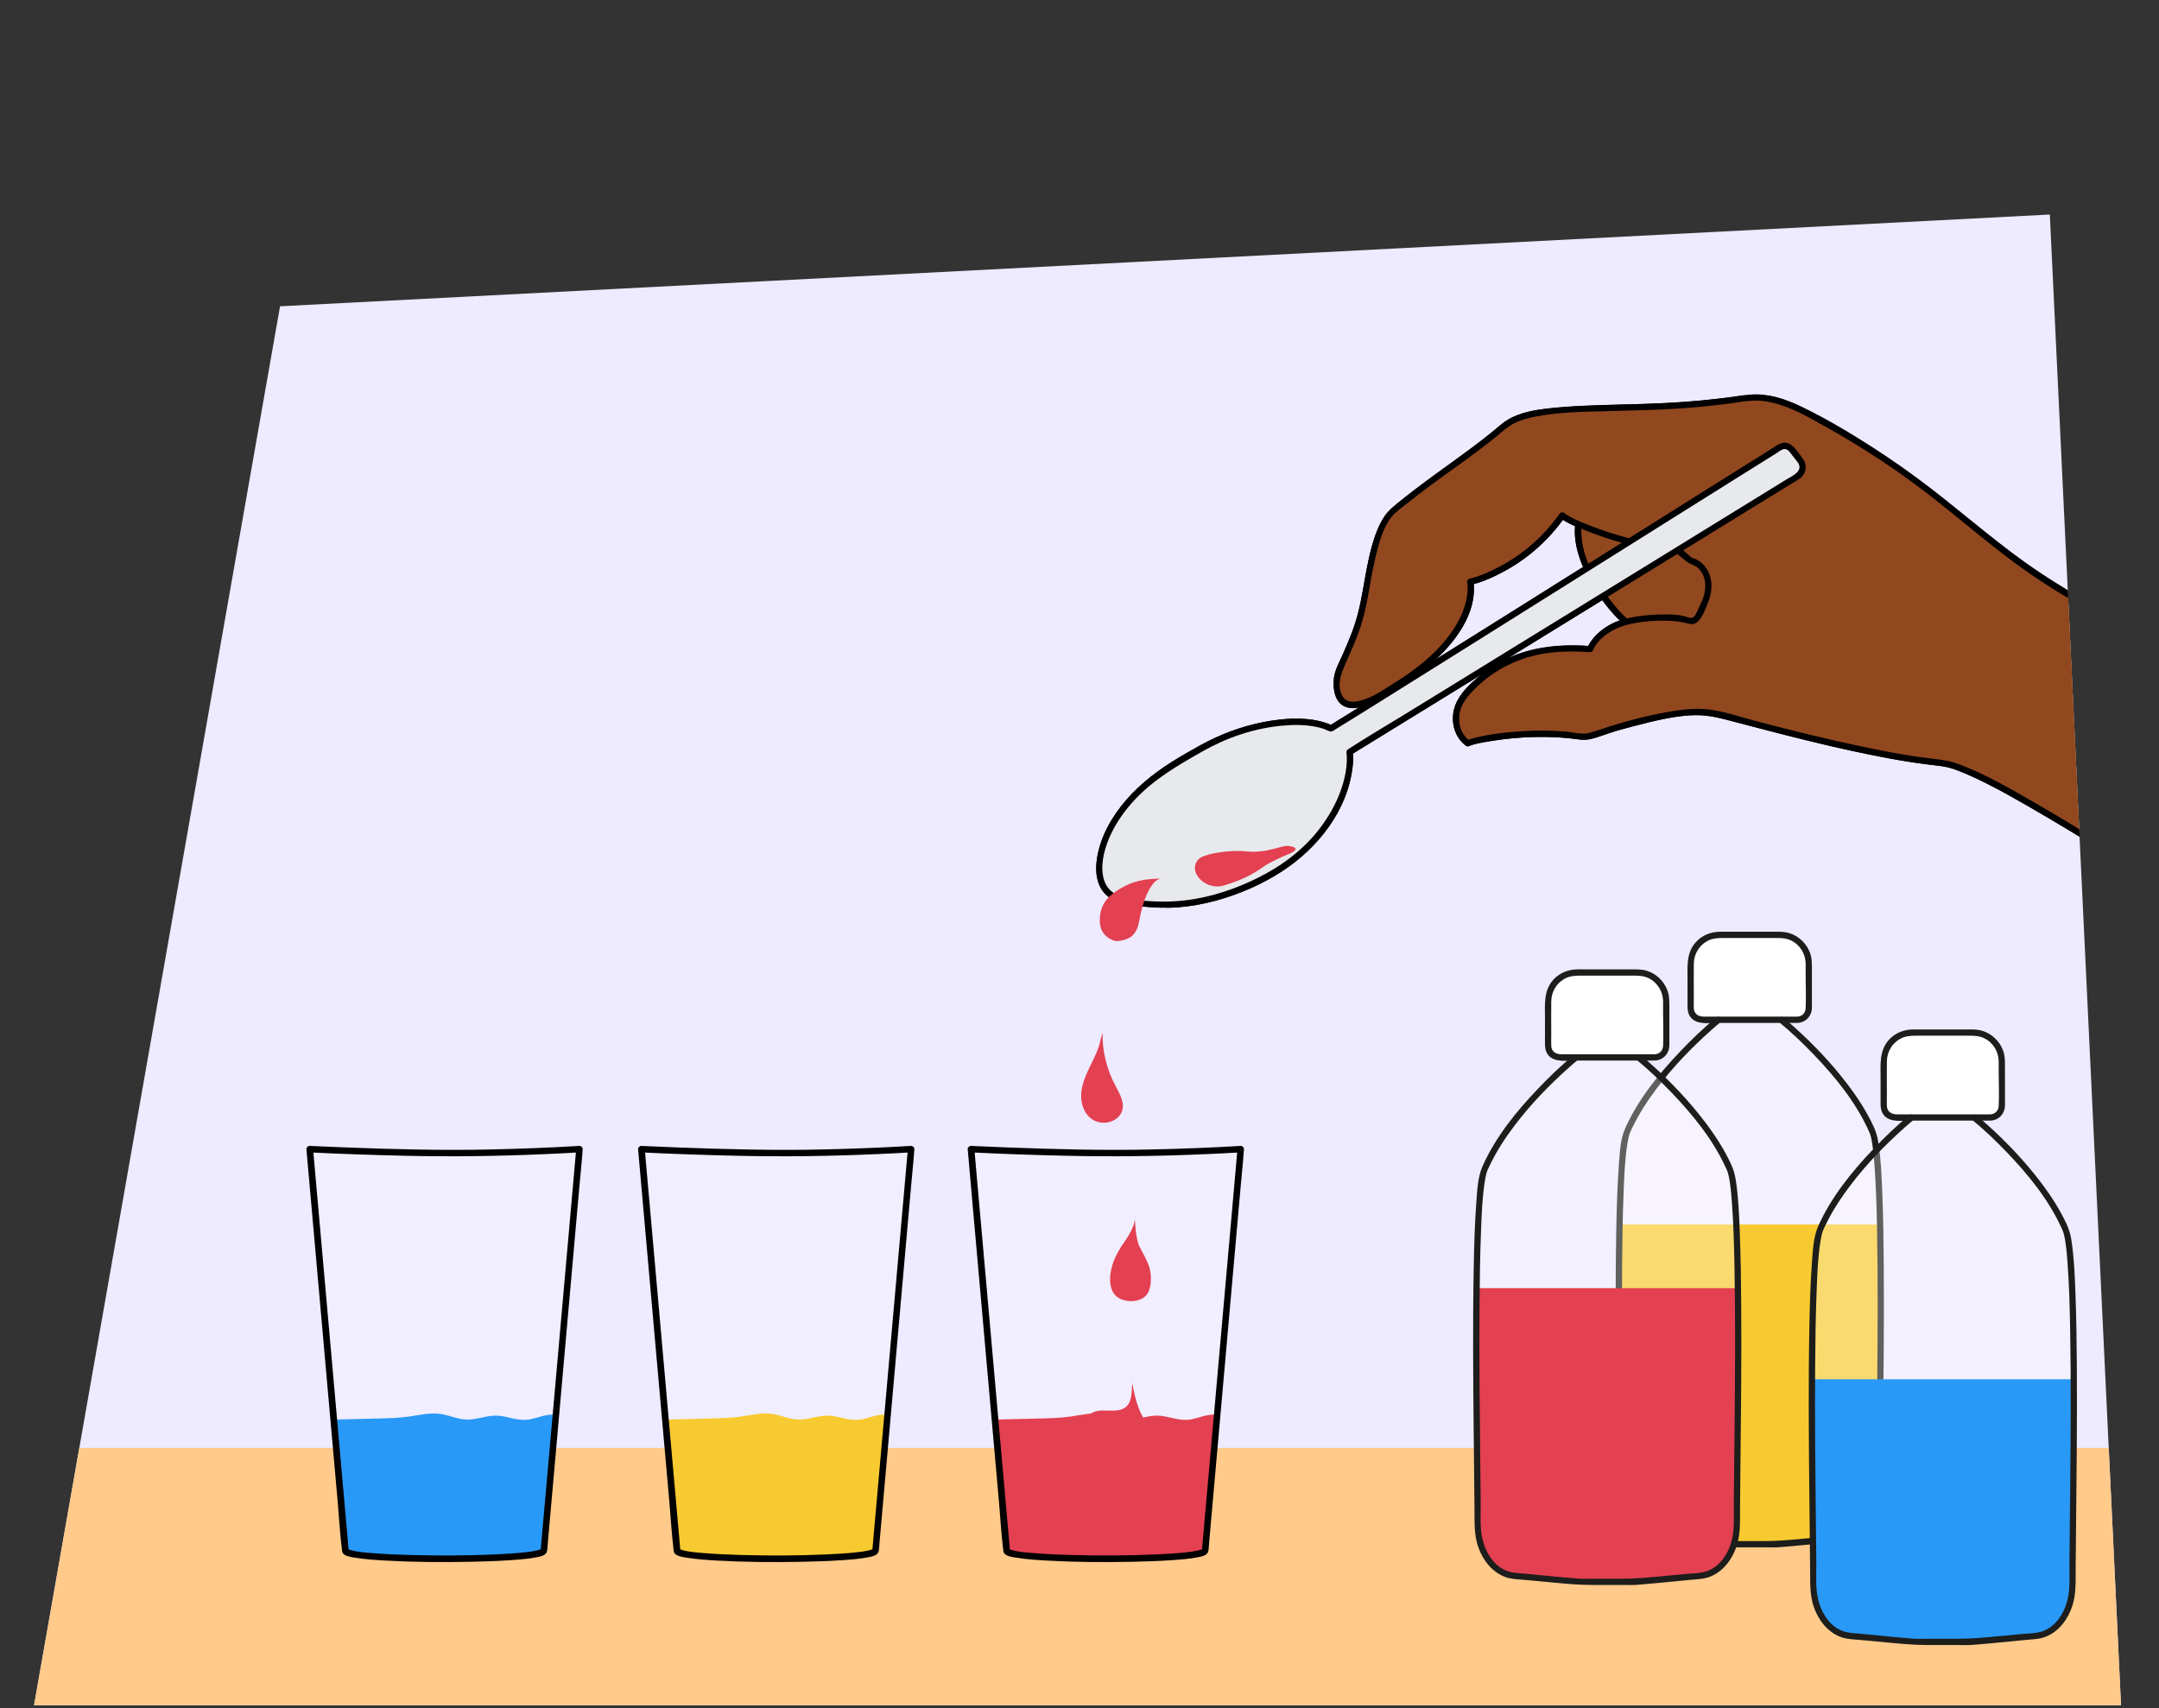 <?xml version="1.0" encoding="UTF-8"?>
<svg id="Voorgrond" xmlns="http://www.w3.org/2000/svg" xmlns:xlink="http://www.w3.org/1999/xlink" viewBox="0 0 690 546">
  <rect x="0" y="0" width="690" height="546" fill="#333333" stroke="none"/>
  <defs>
    <style>
      .cls-1 {
        fill: #eeeaff;
      }

      .cls-2 {
        fill: #e34051;
      }

      .cls-3 {
        fill: #bb6d27;
      }

      .cls-4 {
        fill: #fbdbe1;
      }

      .cls-5 {
        fill: #92481f;
      }

      .cls-6 {
        fill: #1d1d1b;
      }

      .cls-7 {
        fill: #ffca8a;
      }

      .cls-8 {
        clip-path: url(#clippath-1);
      }

      .cls-9 {
        fill: #fff;
      }

      .cls-10 {
        fill: #f8ca31;
      }

      .cls-11 {
        fill: #e8e9ec;
      }

      .cls-12 {
        fill: #2999f7;
      }

      .cls-13 {
        opacity: .2;
      }

      .cls-14 {
        opacity: .3;
      }

      .cls-15 {
        clip-path: url(#clippath);
      }
    </style>
    <clipPath id="clippath">
      <path id="Path_17571-2" data-name="Path 17571" class="cls-1" d="M10.89,545.02L89.5,97.9l565.61-29.33,22.75,476.45H10.89Z"/>
    </clipPath>
    <clipPath id="clippath-1">
      <path id="Path_17571-4" data-name="Path 17571" class="cls-1" d="M-789.19,545.46l78.61-447.12,565.61-29.33,22.75,476.45h-666.97Z"/>
    </clipPath>
  </defs>
  <g>
    <g id="Achtergrond_5" data-name="Achtergrond 5">
      <path id="Path_17571" data-name="Path 17571" class="cls-1" d="M10.89,545.02L89.5,97.9l565.61-29.33,22.75,476.45H10.89Z"/>
      <g class="cls-15">
        <rect class="cls-7" x="4.33" y="462.79" width="798.14" height="104.79"/>
        <g>
          <g>
            <path class="cls-4" d="M535.45,204.86c-3.57.48-11.84-1.48-17.63-7.76-13.07-14.18-17.34-29.7-9.53-37.78,0,0,9.5-10.26,9.85-9.92s17.64-.44,17.64-.44l19.93,28.28,1.8,30.86-18.42,8.56-3.64-11.8Z"/>
            <path d="M535.45,203.86c-3.14.38-6.54-.68-9.35-2-4.51-2.11-7.82-5.49-10.89-9.33-5.23-6.55-10.24-15.07-9.8-23.76.17-3.29,1.35-6.33,3.59-8.75,1.25-1.34,2.5-2.68,3.76-4.01,1.74-1.83,3.46-3.7,5.33-5.38.08-.07.33-.3.31-.27-.06.1.05-.03.05-.03l.03-.02c.31-.17.02-.18-.85-.05.09.16.67.18.8.19.77.07,1.56.03,2.33.02,5.01-.06,10.01-.29,15.01-.51l-.86-.5c5.51,7.82,11.03,15.65,16.54,23.47l3.05,4.33c.06.09.17.33.27.38.27.15-.12-.3-.07-.37-.13.16.06,1.06.07,1.26.31,5.29.62,10.58.92,15.87.27,4.56.53,9.13.8,13.69l.5-.86c-6.14,2.85-12.28,5.71-18.42,8.56l1.47.6c-1.21-3.93-2.43-7.87-3.64-11.8-.38-1.23-2.31-.7-1.93.53,1.21,3.93,2.43,7.87,3.64,11.8.2.66.88.87,1.47.6,6.14-2.85,12.28-5.71,18.42-8.56.3-.14.51-.54.5-.86-.55-9.45-1.1-18.91-1.65-28.36-.05-.9.1-2.2-.3-3.03-.51-1.04-1.42-2.02-2.09-2.96-3.31-4.7-6.62-9.39-9.93-14.09-2.56-3.63-5.09-7.27-7.67-10.89-.77-1.07-1.79-.78-3-.73-2.92.12-5.85.24-8.77.33-2.24.07-4.48.07-6.73.07.31,0-.08.01.26.08-.29-.06-.49-.17-.79-.1-.34.08-.63.34-.89.56-.85.7-1.61,1.51-2.39,2.29-2.06,2.08-4.08,4.22-6.08,6.37-1.68,1.8-3.15,3.62-4.05,5.95-3.05,7.96.67,17.17,4.84,23.97,5.04,8.23,11.94,16.17,21.86,18.04,1.41.27,2.88.44,4.31.27,1.26-.15,1.28-2.15,0-2Z"/>
          </g>
          <g>
            <path class="cls-3" d="M795.91,353.58s-153.8-108.06-175.48-109.81c-21.68-1.75-66.51-14.22-66.51-14.22-7.62-1.71-10.21-4.72-38.37,3.29-1.95.55-7.72,2.93-9.72,2.63-19.1-2.88-35.68,1.59-36.76,2.07-4.75-3.47-4.77-10.83-1.15-15.09,3.12-3.67,6.8-7.09,11.72-9.82,8.01-4.47,17.09-6.01,28.56-5.14.88-2.28,5.35-7.21,11.04-8.58,6.16-1.49,7.98-1.58,15.08-1.47,3.75.06,6.17,1.51,7.04.97.79-.49,1.31-1.31,1.71-2.15,1.72-3.59,3.18-5.96,2.86-9.93-.14-1.7-.92-5.74-5.8-7.26l-5.45-4.6c-7.73,2.11-30.83-6.2-35.4-9.71-11.95,17.22-29.4,21.18-29.4,21.18,0,0,4.35,18.49-30.24,37.01-15.16,8.12-12.18-7.19-12.18-7.19h0c3.33-8.53,6.82-13.85,8.81-25.42,1.55-9.03,3.66-22.58,9.07-27.11,13.97-11.67,21.59-15.48,35.56-27.16,4.08-3.41,11.73-4.4,17.03-4.81,22.84-1.76,32.18,0,60.31-4,7.1-1.01,14.05,1.95,20.36,5.35,52.84,28.46,51.86,44.44,106.2,69.9,28.65,13.42,69.88,47.18,100.9,53.43"/>
            <path d="M796.41,352.72c-3.19-2.24-6.39-4.47-9.59-6.69-8.2-5.7-16.42-11.36-24.66-17-11.25-7.69-22.53-15.33-33.86-22.91-12.37-8.27-24.8-16.46-37.33-24.5-11.41-7.33-22.9-14.55-34.57-21.46-8.5-5.02-17.09-10.05-26.1-14.12-2.63-1.19-5.36-2.4-8.19-3.01-2.11-.45-4.31-.49-6.44-.76-4.18-.53-8.33-1.25-12.47-2.03-15.35-2.9-30.55-6.67-45.63-10.74-2.64-.71-5.28-1.44-7.94-2.09-4.75-1.16-9.51-.95-14.31-.23s-9.46,1.84-14.11,3.06c-2.55.67-5.11,1.31-7.6,2.18-2.02.7-4.05,1.49-6.15,1.91-2.61.52-5.67-.42-8.31-.6-3.16-.22-6.32-.28-9.48-.18-4.89.15-9.78.66-14.59,1.53-2.05.37-4.33.68-6.27,1.48l.97.26c-3.64-2.82-4.36-7.93-2.29-11.94,1.1-2.14,3.04-3.94,4.76-5.58,1.98-1.88,4.13-3.55,6.46-4.98,8.9-5.47,19.25-6.58,29.49-5.84.48.03.8-.34.96-.73,1.51-3.6,5.94-6.56,9.53-7.66,4.15-1.27,8.44-1.71,12.76-1.69,2.55,0,4.93.14,7.4.76,1.35.34,2.54.64,3.65-.38,1.58-1.45,2.46-4,3.27-5.94.88-2.11,1.35-4.32,1.14-6.62-.27-2.94-1.73-5.64-4.31-7.16-.59-.35-1.37-.52-1.88-.8-.38-.21-.73-.62-1.07-.9l-3.32-2.8c-.68-.58-1.11-1.12-2.05-1.03-1.3.12-2.52.31-3.85.24-3.53-.18-7.03-.98-10.43-1.88-4.17-1.1-8.27-2.46-12.28-4.06-2.7-1.07-5.62-2.19-7.96-3.95-.46-.34-1.09-.04-1.37.36-4.92,7.01-11.44,12.76-19,16.78-3.07,1.64-6.39,3.16-9.81,3.94-.54.12-.82.72-.7,1.23.11.47.1.51.13,1.23.06,1.29-.06,2.59-.31,3.85-.97,5.05-3.67,9.64-6.93,13.55-6.21,7.42-14.62,13.15-23.18,17.53-2.25,1.15-6.25,3.13-8.67,1.28-1.35-1.03-1.66-2.99-1.72-4.58-.04-1.01-.02-2.22.19-3.03.55-2.1,1.73-4.18,2.6-6.16.82-1.87,1.65-3.75,2.4-5.65,3.53-8.9,4.21-18.37,6.56-27.58,1.01-3.94,2.22-8.37,4.9-11.54,1.59-1.87,3.77-3.33,5.69-4.85,2.13-1.69,4.29-3.34,6.48-4.96,7.96-5.89,16.1-11.49,23.73-17.82,3.82-3.17,8.64-4.24,13.48-4.84,4.54-.56,9.14-.77,13.7-.97,7.96-.36,15.94-.39,23.9-.78,4.55-.23,9.1-.57,13.63-1.04,2.62-.27,5.24-.57,7.85-.91,2.9-.37,5.82-.97,8.75-.84,5.95.27,11.49,2.95,16.64,5.73s9.91,5.51,14.74,8.47c13.93,8.53,26.51,18.65,39.17,28.91s27.25,19.99,42.45,27.7c8.35,4.24,16.77,8.14,24.85,12.89,8.16,4.79,16.13,9.89,24.15,14.92,15.97,10.03,32.22,20.46,50.03,26.94,3.7,1.35,7.47,2.47,11.32,3.26,1.26.26,1.79-1.67.53-1.93-8.71-1.79-17-5.26-24.94-9.17-9.07-4.47-17.79-9.62-26.4-14.9-16.18-9.93-31.92-21.03-49.12-29.16s-33.48-17.65-48.41-29.52c-12.68-10.08-24.96-20.47-38.66-29.19-4.72-3-9.53-5.85-14.42-8.58s-10.29-5.85-15.97-7.39-11.41-.51-17.33.2c-5.06.61-10.13,1.09-15.21,1.41-8.19.52-16.41.56-24.61.87-4.72.17-9.44.41-14.14.83s-9.16,1.06-13.3,2.97c-2.27,1.05-4.05,2.71-5.97,4.27-2.27,1.84-4.58,3.64-6.92,5.4-3.91,2.93-7.9,5.74-11.86,8.61-4.32,3.14-8.57,6.38-12.7,9.78-3.24,2.67-5.08,5.83-6.47,9.77-3.26,9.22-3.53,19.15-6.55,28.42-1.42,4.37-3.4,8.51-5.19,12.74-.77,1.81-1.42,3.27-1.54,5.2-.24,3.77.9,8.34,5.34,8.78,3.91.39,7.83-2.02,11.07-3.86,4.67-2.65,9.18-5.62,13.32-9.06,7.45-6.19,15.63-15.65,15.05-26.09-.03-.53-.07-1.08-.19-1.6l-.7,1.23c3.7-.85,7.32-2.53,10.64-4.33,7.72-4.18,14.32-10.13,19.36-17.31l-1.37.36c1.97,1.48,4.36,2.45,6.61,3.4,3.38,1.43,6.85,2.66,10.36,3.74s7.21,2.04,10.91,2.61c2.71.41,5.59.76,8.29.07l-.97-.26c1.78,1.5,3.51,3.3,5.45,4.6.99.66,2.17.88,3.12,1.68.86.73,1.51,1.68,1.91,2.73.74,1.96.67,4.22.1,6.2-.42,1.47-1.11,2.84-1.78,4.2-.31.63-.57,1.32-.96,1.89-.5.73-.74.98-1.51.96-.96-.01-2.07-.53-3.02-.7-1.53-.28-3.07-.32-4.62-.34-4.83-.05-9.55.33-14.22,1.67s-9.35,4.75-11.19,9.14l.96-.73c-11.67-.84-23.52.83-33.17,7.91-3.93,2.88-8.7,6.83-10.16,11.68-1.31,4.35-.18,9.33,3.49,12.17.26.2.62.4.97.26,2.07-.85,4.49-1.16,6.67-1.55,5.02-.89,10.13-1.35,15.23-1.43,3.22-.05,6.45.06,9.65.35,2.46.22,4.86.88,7.31.35,2.1-.45,4.11-1.23,6.14-1.93,2.43-.84,4.93-1.46,7.41-2.11,7.23-1.9,14.96-4,22.51-3.59,3.26.18,6.4,1.15,9.54,1.96,12.34,3.19,24.63,6.48,37.08,9.2,8.33,1.82,16.72,3.52,25.19,4.57,3.49.43,6.13.61,9.45,1.86,8.13,3.07,15.8,7.56,23.32,11.87,11.2,6.42,22.18,13.23,33.08,20.15,12.41,7.86,24.7,15.9,36.94,24.02s23.47,15.69,35.13,23.64c9.09,6.19,18.16,12.42,27.2,18.68,4.54,3.15,9.03,6.39,13.62,9.48.2.14.4.28.6.42,1.06.74,2.06-.99,1.01-1.73h0Z"/>
          </g>
          <g>
            <path class="cls-11" d="M575.34,147.13l-2.8-3.58c-.91-1.11-2.39-1.39-3.58-.66-12.26,7.55-129.35,81.26-143.56,89.89-9.87-4.61-28.45-1.21-41.85,6.64-11.32,6.07-22.22,13.25-28.65,25.25-2.53,4.72-4.52,11.58-3.08,16.64,1.97,6.98,9.09,7.03,15.65,7.62,12.42,1.13,25.03-2.38,35.99-8,10.96-5.62,20.14-14.05,25.3-26.18,1.82-4.28,3.08-10.43,2.57-14.43l143.25-88.17c1.66-1.01,2.04-3.48.76-5.04Z"/>
            <path d="M576.05,146.42c-1.69-2.16-3.71-6-7.04-4.65-1.09.44-2.1,1.23-3.1,1.85-3.18,1.98-6.35,3.97-9.53,5.95-10.59,6.63-21.17,13.27-31.75,19.92-13.17,8.27-26.35,16.54-39.52,24.81-12.14,7.62-24.28,15.24-36.44,22.84-7.49,4.68-14.96,9.39-22.49,14.01-.42.26-.85.52-1.27.78h1.01c-5.31-2.43-11.45-2.55-17.16-1.9-7.04.8-13.94,2.81-20.37,5.77-3.23,1.48-6.34,3.26-9.42,5.03s-6.12,3.67-9,5.77c-5.79,4.22-10.96,9.3-14.7,15.45-1.88,3.09-3.37,6.43-4.21,9.96-.79,3.31-1.13,6.99.02,10.26,2.12,5.98,8.36,6.98,13.92,7.47,3.83.34,7.62.55,11.46.26,4.06-.31,8.08-1.04,12.01-2.1,7.47-2.03,14.8-5.2,21.29-9.43,11.4-7.43,20.85-19.34,22.49-33.17.2-1.64.27-3.3.08-4.95l-.5.86c1.34-.82,2.67-1.65,4.01-2.47,3.63-2.23,7.26-4.47,10.89-6.7,5.35-3.29,10.7-6.58,16.04-9.87,6.46-3.98,12.92-7.95,19.38-11.93,7.07-4.35,14.13-8.7,21.2-13.05s14.14-8.7,21.2-13.05c6.5-4,13-8,19.49-12,5.35-3.3,10.71-6.59,16.06-9.89l10.92-6.72c1.35-.83,2.73-1.62,4.05-2.49,2.13-1.42,2.65-4.34,1.12-6.4-.76-1.03-2.49-.03-1.73,1.01,2.13,2.89-1.55,4.37-3.48,5.56-3.32,2.05-6.65,4.09-9.97,6.14-11.31,6.96-22.62,13.92-33.93,20.89-13.98,8.6-27.96,17.21-41.94,25.81-12.11,7.45-24.21,14.9-36.32,22.35-5.92,3.64-11.95,7.15-17.77,10.94-.08.05-.16.1-.24.15-.28.17-.54.52-.5.86.49,4.27-.52,8.8-1.99,12.79s-3.77,7.99-6.4,11.47c-5.22,6.91-12.26,12.16-19.97,15.99-9.22,4.58-19.43,7.57-29.77,7.57-4.05,0-8.42-.23-12.38-1.14s-6.54-3.05-7.27-7.02c-.83-4.48.65-9.45,2.55-13.47s4.65-7.82,7.75-11.1c6.17-6.53,13.81-10.93,21.55-15.32s16.3-7.28,25.09-8.15c3.77-.37,7.65-.4,11.36.4.76.16,1.51.36,2.25.6.68.22,1.61.84,2.32.84.48,0,.98-.42,1.37-.67,5.32-3.26,10.61-6.58,15.9-9.88,8.81-5.51,17.62-11.03,26.43-16.55,10.44-6.54,20.87-13.09,31.31-19.64,10.27-6.45,20.54-12.9,30.81-19.34,8.31-5.21,16.61-10.43,24.93-15.63,2.84-1.78,5.67-3.55,8.51-5.32.98-.61,1.95-1.22,2.93-1.83.74-.46,1.75-1.33,2.62-1.42,1.21-.13,1.93,1.17,2.57,1.99l1.84,2.35c.79,1.01,2.2-.41,1.41-1.41Z"/>
          </g>
          <g>
            <path class="cls-5" d="M535.45,204.86c-3.57.48-11.84-1.48-17.63-7.76-13.07-14.18-17.34-29.7-9.53-37.78,0,0,9.5-10.26,9.85-9.92s17.64-.44,17.64-.44l19.93,28.28,1.8,30.86-18.42,8.56-3.64-11.8Z"/>
            <path d="M535.45,203.86c-3.14.38-6.54-.68-9.35-2-4.51-2.11-7.82-5.49-10.89-9.33-5.23-6.55-10.24-15.07-9.8-23.76.17-3.29,1.35-6.33,3.59-8.75,1.25-1.34,2.5-2.68,3.76-4.01,1.74-1.83,3.46-3.7,5.33-5.38.08-.07.33-.3.31-.27-.06.1.05-.03.05-.03l.03-.02c.31-.17.02-.18-.85-.05.09.16.67.18.8.19.77.07,1.56.03,2.33.02,5.01-.06,10.01-.29,15.01-.51l-.86-.5c5.51,7.82,11.03,15.65,16.54,23.47l3.05,4.33c.06.09.17.33.27.38.27.15-.12-.3-.07-.37-.13.16.06,1.06.07,1.26.31,5.29.62,10.58.92,15.87.27,4.56.53,9.13.8,13.69l.5-.86c-6.14,2.85-12.28,5.71-18.42,8.56l1.47.6c-1.21-3.93-2.43-7.87-3.64-11.8-.38-1.23-2.31-.7-1.93.53,1.21,3.93,2.43,7.87,3.64,11.8.2.66.88.87,1.47.6,6.14-2.85,12.28-5.71,18.42-8.56.3-.14.51-.54.5-.86-.55-9.45-1.1-18.91-1.65-28.36-.05-.9.1-2.2-.3-3.03-.51-1.04-1.42-2.02-2.09-2.96-3.31-4.7-6.62-9.39-9.93-14.09-2.56-3.63-5.09-7.27-7.67-10.89-.77-1.07-1.79-.78-3-.73-2.92.12-5.85.24-8.77.33-2.24.07-4.48.07-6.73.07.31,0-.08.01.26.08-.29-.06-.49-.17-.79-.1-.34.08-.63.34-.89.56-.85.7-1.61,1.51-2.39,2.29-2.06,2.08-4.08,4.22-6.08,6.37-1.68,1.8-3.15,3.62-4.05,5.95-3.05,7.96.67,17.17,4.84,23.97,5.04,8.23,11.94,16.17,21.86,18.04,1.41.27,2.88.44,4.31.27,1.26-.15,1.28-2.15,0-2Z"/>
          </g>
          <g>
            <path class="cls-5" d="M760.88,329.35c-46.75-31.97-125.41-84.37-140.45-85.58-21.68-1.75-66.51-14.22-66.51-14.22-7.62-1.71-10.21-4.72-38.37,3.29-1.95.55-7.72,2.93-9.72,2.63-19.1-2.88-35.68,1.59-36.76,2.07-4.75-3.47-4.77-10.83-1.15-15.09,3.12-3.67,6.8-7.09,11.72-9.82,8.01-4.47,17.09-6.01,28.56-5.14.88-2.28,5.35-7.21,11.04-8.58,6.16-1.49,7.98-1.58,15.08-1.47,3.75.06,6.17,1.51,7.04.97.79-.49,1.31-1.31,1.71-2.15,1.72-3.59,3.18-5.96,2.86-9.93-.14-1.7-.92-5.74-5.8-7.26l-5.45-4.6c-7.73,2.11-30.83-6.2-35.4-9.71-11.95,17.22-29.4,21.18-29.4,21.18,0,0,4.35,18.49-30.24,37.01-15.16,8.12-12.18-7.19-12.18-7.19h0c3.33-8.53,6.82-13.85,8.81-25.42,1.55-9.03,3.66-22.58,9.07-27.11,13.97-11.67,21.59-15.48,35.56-27.16,4.08-3.41,11.73-4.4,17.03-4.81,22.84-1.76,32.18,0,60.31-4,7.1-1.01,14.05,1.95,20.36,5.35,52.84,28.46,51.86,44.44,106.2,69.9,21.49,10.07,50.05,31.57,76.08,44.33"/>
            <path d="M761.39,328.49c-24.93-17.05-50.01-33.9-75.49-50.13-11.7-7.45-23.48-14.8-35.5-21.72-7.94-4.57-16.05-9.33-24.68-12.51-3.07-1.13-6-1.38-9.23-1.76-6.48-.78-12.92-2-19.31-3.32-12.18-2.51-24.27-5.48-36.29-8.66-4.78-1.26-9.67-2.97-14.58-3.61-4.23-.55-8.52-.04-12.7.68-7.52,1.29-14.95,3.27-22.17,5.71-1.38.47-2.78.95-4.22,1.21-2.06.36-4.41-.34-6.48-.52-4.63-.41-9.3-.45-13.94-.18-5.73.35-11.68,1.01-17.21,2.63-.14.04-.49.22-.63.19-.48-.09.82.52.13-.23-.29-.32-.61-.59-.88-.92-1.25-1.54-1.84-3.53-1.87-5.49-.06-4.14,2.33-7.01,5.12-9.79,6.24-6.23,14.26-10.07,22.96-11.31,4.56-.65,9.19-.62,13.78-.29.48.03.8-.34.96-.73,1.51-3.63,6-6.6,9.6-7.68,4.13-1.24,8.37-1.68,12.66-1.67,2.55,0,4.94.13,7.41.75,1.31.33,2.5.66,3.61-.31,1.66-1.46,2.56-4.11,3.39-6.11s1.3-4.25,1.09-6.5c-.27-3.01-1.8-5.78-4.49-7.27-.52-.29-1.28-.47-1.68-.68s-.76-.64-1.11-.93l-3.26-2.75c-.8-.67-1.19-1.19-2.29-1.02-1.26.19-2.49.26-3.77.18-3.55-.2-7.07-1.01-10.5-1.93-4.13-1.1-8.21-2.46-12.19-4.04-2.66-1.06-5.55-2.17-7.86-3.9-.46-.34-1.09-.04-1.37.36-4.91,7-11.43,12.75-18.98,16.77-3.08,1.64-6.4,3.16-9.82,3.95-.54.12-.82.72-.7,1.23.02.1.05.21.06.31-.02-.2.05.46.06.73.06,1.1,0,2.21-.17,3.3-.65,4.32-2.68,8.34-5.2,11.87-4.73,6.64-11.4,11.79-18.27,16.05-3.62,2.25-7.82,5.24-12.17,5.79-1.93.24-3.64-.35-4.43-2.22-1.4-3.32-.3-6.31.99-9.33,1.57-3.67,3.28-7.29,4.61-11.07,1.54-4.36,2.46-8.84,3.24-13.39.73-4.25,1.49-8.5,2.62-12.67.98-3.6,2.16-7.57,4.62-10.48,1.49-1.77,3.54-3.14,5.33-4.57,2.03-1.62,4.1-3.21,6.18-4.76,3.5-2.61,7.07-5.13,10.61-7.69,3.87-2.8,7.69-5.67,11.4-8.67,1.87-1.51,3.62-3.18,5.8-4.23,2.04-.98,4.28-1.56,6.5-1.99,8.16-1.61,16.77-1.58,25.06-1.81,7.5-.21,15-.34,22.49-.9,4.69-.35,9.37-.83,14.03-1.42,2.75-.34,5.55-.92,8.33-.99s5.5.44,8.14,1.27c5.27,1.65,10.11,4.49,14.9,7.18,4.42,2.48,8.79,5.07,13.07,7.78,6.82,4.31,13.43,8.95,19.81,13.89,10.77,8.33,20.94,17.4,32.15,25.14,7.02,4.85,14.36,9.22,21.9,13.22,8.45,4.48,17.21,8.29,25.53,13.01,17.49,9.93,34.01,21.46,51.51,31.37,4.19,2.37,8.44,4.65,12.77,6.78,1.15.57,2.17-1.16,1.01-1.73-18.91-9.31-36.34-21.29-54.3-32.25-8.12-4.96-16.39-9.47-24.96-13.59s-17.59-8.93-25.92-14.22c-12.27-7.78-23.22-17.2-34.55-26.23-6.17-4.92-12.51-9.62-19.08-13.98-8.69-5.77-17.77-11.41-27.21-15.87-4.78-2.26-9.99-4.03-15.35-3.75-2.78.15-5.57.7-8.33,1.04-2.58.32-5.17.61-7.75.86-8.08.78-16.18,1.09-24.29,1.29s-16.77.32-25.07,1.31c-4.22.5-8.65,1.26-12.38,3.39-2.15,1.23-3.98,3.05-5.91,4.59-2.11,1.69-4.25,3.34-6.42,4.95-7.67,5.71-15.56,11.1-22.98,17.15-1.6,1.3-3.15,2.52-4.33,4.22-1.01,1.45-1.76,3.06-2.42,4.69-1.66,4.11-2.62,8.5-3.46,12.84s-1.47,9.17-2.65,13.65-2.81,8.43-4.6,12.52c-1.03,2.34-2.57,4.9-3,7.43-.25,1.48-.26,3.05-.05,4.53.25,1.75.91,3.52,2.35,4.63,1.97,1.52,4.64,1.26,6.88.58,4.64-1.41,8.99-4.33,13.01-6.97,3.78-2.49,7.41-5.25,10.68-8.38,6.12-5.85,12.37-14.37,11.74-23.35-.03-.47-.07-.95-.18-1.4l-.7,1.23c3.69-.85,7.31-2.53,10.62-4.32,7.73-4.18,14.34-10.14,19.38-17.32l-1.37.36c1.99,1.49,4.41,2.47,6.69,3.43,3.35,1.41,6.78,2.63,10.26,3.7s7.15,2.03,10.81,2.6c2.74.43,5.68.79,8.41.09l-.97-.26c1.78,1.5,3.51,3.31,5.45,4.6,1.01.68,2.21.9,3.17,1.73.83.72,1.47,1.66,1.85,2.69.71,1.91.67,4.1.14,6.04-.38,1.39-1.01,2.68-1.63,3.97-.46.96-1.16,3.21-2.35,3.31-.86.07-2.03-.5-2.87-.68-1.44-.3-2.88-.39-4.35-.41-5.01-.07-9.8.28-14.66,1.58-4.55,1.22-9.62,4.74-11.49,9.22l.96-.73c-9.01-.65-18.16.08-26.45,3.94-4.19,1.95-8.02,4.64-11.32,7.87-2.84,2.77-5.43,5.68-5.97,9.75s.89,7.88,4.11,10.36c.17.13.57.18.77.1,3.45-1.43,7.7-1.81,11.36-2.25,8.17-1,16.39-.94,24.55.14,2.56.34,5.13-.72,7.51-1.54,3.33-1.15,6.72-2.08,10.14-2.96,5.58-1.43,11.28-2.81,17.03-3.23,4.94-.36,9.37.71,14.09,1.96,7.2,1.9,14.4,3.83,21.63,5.6,11.62,2.84,23.32,5.53,35.15,7.37,2.56.4,5.14.75,7.72,1.02,1.32.13,2.36.18,3.61.49,2.65.66,5.2,1.77,7.68,2.91,8.32,3.8,16.29,8.41,24.16,13.04,10.77,6.33,21.38,12.96,31.91,19.68,22.71,14.49,45.1,29.47,67.37,44.63,2.38,1.62,4.76,3.24,7.13,4.87,1.07.73,2.07-1,1.01-1.73h0Z"/>
          </g>
          <g>
            <path class="cls-11" d="M575.34,147.13l-2.8-3.58c-.91-1.11-2.39-1.39-3.58-.66-12.26,7.55-129.35,81.26-143.56,89.89-9.87-4.61-28.45-1.21-41.85,6.64-11.32,6.07-22.22,13.25-28.65,25.25-2.53,4.72-4.52,11.58-3.08,16.64,1.97,6.98,9.09,7.03,15.65,7.62,12.42,1.13,25.03-2.38,35.99-8,10.96-5.62,20.14-14.05,25.3-26.18,1.82-4.28,3.08-10.43,2.57-14.43l143.25-88.17c1.66-1.01,2.04-3.48.76-5.04Z"/>
            <path d="M576.05,146.42c-1.69-2.16-3.71-6-7.04-4.65-1.09.44-2.1,1.23-3.1,1.85-3.18,1.98-6.35,3.97-9.53,5.95-10.59,6.63-21.17,13.27-31.75,19.92-13.17,8.27-26.35,16.54-39.52,24.81-12.14,7.62-24.28,15.24-36.44,22.84-7.49,4.68-14.96,9.39-22.49,14.01-.42.26-.85.52-1.27.78h1.01c-5.31-2.43-11.45-2.55-17.16-1.9-7.04.8-13.94,2.81-20.37,5.77-3.23,1.48-6.34,3.26-9.42,5.03s-6.12,3.67-9,5.77c-5.79,4.22-10.96,9.3-14.7,15.45-1.88,3.09-3.37,6.43-4.21,9.96-.79,3.31-1.13,6.99.02,10.26,2.12,5.98,8.36,6.98,13.92,7.47,3.83.34,7.62.55,11.46.26,4.06-.31,8.08-1.04,12.01-2.1,7.47-2.03,14.8-5.2,21.29-9.43,11.4-7.43,20.85-19.34,22.49-33.17.2-1.64.27-3.3.08-4.95l-.5.86c1.34-.82,2.67-1.65,4.01-2.47,3.63-2.23,7.26-4.47,10.89-6.7,5.35-3.29,10.7-6.58,16.04-9.87,6.46-3.98,12.92-7.95,19.38-11.93,7.07-4.35,14.13-8.7,21.2-13.05s14.14-8.7,21.2-13.05c6.5-4,13-8,19.49-12,5.35-3.3,10.71-6.59,16.06-9.89l10.92-6.72c1.35-.83,2.73-1.62,4.05-2.49,2.13-1.42,2.65-4.34,1.12-6.4-.76-1.03-2.49-.03-1.73,1.01,2.13,2.89-1.55,4.37-3.48,5.56-3.32,2.05-6.65,4.09-9.97,6.14-11.31,6.96-22.62,13.92-33.93,20.89-13.98,8.6-27.96,17.21-41.94,25.81-12.11,7.45-24.21,14.9-36.32,22.35-5.92,3.64-11.95,7.15-17.77,10.94-.08.05-.16.1-.24.15-.28.17-.54.52-.5.86.49,4.27-.52,8.8-1.99,12.79s-3.77,7.99-6.4,11.47c-5.22,6.91-12.26,12.16-19.97,15.99-9.22,4.58-19.43,7.57-29.77,7.57-4.05,0-8.42-.23-12.38-1.14s-6.54-3.05-7.27-7.02c-.83-4.48.65-9.45,2.55-13.47s4.65-7.82,7.75-11.1c6.17-6.53,13.81-10.93,21.55-15.32s16.3-7.28,25.09-8.15c3.77-.37,7.65-.4,11.36.4.76.16,1.51.36,2.25.6.68.22,1.61.84,2.32.84.48,0,.98-.42,1.37-.67,5.32-3.26,10.61-6.58,15.9-9.88,8.81-5.51,17.62-11.03,26.43-16.55,10.44-6.54,20.87-13.09,31.31-19.64,10.27-6.45,20.54-12.9,30.81-19.34,8.31-5.21,16.61-10.43,24.93-15.63,2.84-1.78,5.67-3.55,8.51-5.32.98-.61,1.95-1.22,2.93-1.83.74-.46,1.75-1.33,2.62-1.42,1.21-.13,1.93,1.17,2.57,1.99l1.84,2.35c.79,1.01,2.2-.41,1.41-1.41Z"/>
          </g>
        </g>
      </g>
    </g>
    <g>
      <g class="cls-14">
        <path class="cls-9" d="M569.22,325.95s21.11,17.02,29.22,35.77c3.9,9.01,2.37,82.3,2.17,113.89-.05,8.45-5.11,15.42-11.61,16.02l-20.82,1.94h-17.94s-20.82-1.94-20.82-1.94c-6.5-.6-11.55-7.58-11.61-16.02-.2-31.6-1.73-104.88,2.17-113.89,8.12-18.75,29.22-35.77,29.22-35.77"/>
      </g>
      <g>
        <g>
          <path class="cls-9" d="M574.43,325.95h-30.44c-2.02,0-3.66-1.64-3.66-3.66v-14.3c0-5.07,4.11-9.18,9.18-9.18h19.38c5.07,0,9.18,4.11,9.18,9.18v14.3c0,2.02-1.64,3.66-3.66,3.66Z"/>
          <path class="cls-6" d="M574.43,324.95h-29.82c-1.69,0-3.18-.75-3.28-2.66-.06-1.18,0-2.38,0-3.56,0-3.57-.05-7.14,0-10.71.04-2.99,1.61-5.74,4.24-7.2,1.55-.86,3.21-1.01,4.93-1.01h17.22c1.62,0,3.18.07,4.68.79,2.86,1.38,4.62,4.25,4.67,7.4.02,1.22,0,2.45,0,3.67,0,3.52.17,7.09,0,10.6-.07,1.51-1.14,2.61-2.66,2.68-1.28.06-1.29,2.06,0,2,2.73-.12,4.62-2.19,4.66-4.89.02-1.77,0-3.54,0-5.31v-6.97c0-1.81.02-3.59-.64-5.32-1.14-3.02-3.67-5.38-6.79-6.27-1.48-.42-2.97-.38-4.48-.38h-13.49c-1.35,0-2.71-.02-4.06,0-2.79.03-5.47,1.07-7.42,3.1-3.37,3.49-2.87,8.07-2.87,12.5v6.92c0,1.74-.13,3.45,1.06,4.9,1.96,2.39,5.84,1.72,8.59,1.72h25.44c1.29,0,1.29-2,0-2Z"/>
        </g>
        <path class="cls-10" d="M517.44,391.39c-.3,25.62.26,66.01.38,84.22.05,8.45,5.11,15.42,11.61,16.02l20.82,1.94h17.94l20.82-1.94c6.5-.6,11.55-7.58,11.61-16.02.12-18.21.68-58.6.38-84.22h-83.55Z"/>
        <path class="cls-6" d="M568.51,326.66c3.94,3.18,7.62,6.75,11.13,10.39,6.84,7.11,13.26,15.01,17.42,24.02.4.87.61,1.3.87,2.33.2.79.34,1.6.46,2.41.34,2.23.53,4.48.69,6.72.5,6.81.68,13.64.81,20.46.33,17.4.19,34.81.02,52.22-.07,7.8-.17,15.61-.24,23.41-.04,3.84.3,7.91-.64,11.65-1.1,4.35-3.96,8.78-8.5,10.07-1.8.51-3.8.51-5.65.68l-9.81.91c-3.74.35-7.34.64-11.09.64h-9.72c-1.43,0-2.88.08-4.3-.03-5.54-.41-11.06-1.03-16.59-1.54-1.93-.18-4.03-.18-5.88-.8-4.55-1.52-7.28-6.2-8.23-10.66-.77-3.6-.44-7.51-.48-11.18s-.08-7.4-.12-11.1c-.19-17.47-.38-34.95-.25-52.42.06-7.79.16-15.59.47-23.38.21-5.3.38-10.67,1.22-15.92.12-.75.26-1.5.44-2.24.3-1.17.54-1.61,1.08-2.73,2.17-4.58,4.96-8.85,8.02-12.89,5.08-6.7,10.97-12.82,17.24-18.4,1-.89,2.02-1.78,3.06-2.63s-.42-2.22-1.41-1.41c-4.11,3.32-7.93,7.04-11.57,10.86-6.89,7.23-13.4,15.29-17.52,24.46-1.63,3.62-1.76,7.88-2.06,11.78-.52,6.97-.7,13.96-.83,20.94-.33,17.72-.18,35.45,0,53.18.08,7.96.18,15.93.25,23.89.04,4.11-.18,8.27,1.23,12.2,1.5,4.19,4.47,8.03,8.79,9.54,1.93.67,4.14.69,6.16.88,3.27.3,6.54.61,9.81.91,3.94.37,7.74.69,11.69.69h9.93c1.38,0,2.79.07,4.16-.03,5.71-.45,11.4-1.06,17.1-1.59,2.13-.2,4.39-.24,6.4-1.02,4.32-1.69,7.24-5.75,8.59-10.06,1.22-3.88.97-7.99,1-12,.03-3.72.07-7.44.11-11.16.19-17.79.39-35.59.27-53.39-.05-7.95-.16-15.9-.47-23.84-.21-5.44-.43-10.93-1.27-16.32-.28-1.82-.74-3.41-1.51-5.09-2.2-4.76-5.08-9.2-8.25-13.38-5.14-6.79-11.06-13.01-17.41-18.68-1.05-.94-2.11-1.87-3.2-2.76-.99-.8-2.42.6-1.41,1.41h0Z"/>
      </g>
    </g>
    <g>
      <g class="cls-13">
        <path class="cls-9" d="M110.4,495.62l-11.38-128.33s22.21,1.11,42.38,1.27c20.17.17,43.82-1.27,43.82-1.27l-11.38,128.33c-.31,3.46-63.12,3.46-63.43,0Z"/>
      </g>
      <path class="cls-12" d="M174.89,452.29c-2.33.38-4.55,1.42-6.91,1.54-3.15.17-6.2-1.29-9.35-1.35-3.28-.06-6.46,1.4-9.73,1.25-2.81-.13-5.44-1.43-8.22-1.81-3.3-.46-6.61.39-9.91.85-3.32.47-6.67.55-10.02.63-4.69.12-9.38.23-14.07.35l3.71,41.88c.31,3.46,63.12,3.46,63.43,0l3.86-43.5c-.93-.03-1.87.01-2.79.17Z"/>
      <path d="M111.44,495.62c-.38-4.26-.76-8.52-1.13-12.78-.91-10.23-1.81-20.45-2.72-30.68-1.1-12.37-2.19-24.74-3.29-37.1-.95-10.65-1.89-21.31-2.84-31.96-.31-3.52-.63-7.05-.94-10.57l-.29-3.31c-.05-.54,0-1.18-.15-1.71-.02-.07-.01-.15-.02-.22l-1.05,1.05c10.19.51,20.39.85,30.59,1.08,14.95.34,29.87.13,44.8-.54,3.6-.16,7.2-.33,10.8-.55l-1.05-1.05c-.21,2.41-.43,4.83-.64,7.24-.55,6.18-1.1,12.36-1.64,18.54-.75,8.46-1.5,16.93-2.25,25.39-.81,9.15-1.62,18.3-2.43,27.45-.74,8.38-1.49,16.76-2.23,25.15-.53,6.01-1.07,12.03-1.6,18.04l-.44,5.01c-.04.4-.08.8-.11,1.21-.05.67.16-.22.15-.19,0,.05.18-.06-.05.03-.33.12-.03.04-.21.1-.36.13-.73.23-1.11.32-1.05.25-2.13.4-3.2.52-3.46.41-6.94.6-10.42.76-9.01.39-18.04.42-27.05.17-3.91-.11-7.83-.27-11.74-.59-2.4-.2-4.94-.33-7.25-1.03-.15-.05-.31-.09-.45-.15-.14-.05.13.03-.15-.08-.26-.1.05.04.07.18-.18-1.33-2.2-.76-2.02.56.21,1.53,3.08,1.8,4.2,1.98,3.16.51,6.37.73,9.57.91,9.03.51,18.1.57,27.14.39,4.19-.08,8.39-.22,12.58-.5,2.94-.2,5.94-.4,8.83-.99,1.29-.26,2.95-.59,3.17-2.11.12-.83.15-1.69.22-2.53.43-4.9.87-9.81,1.3-14.71.7-7.9,1.4-15.8,2.1-23.7.82-9.26,1.64-18.52,2.46-27.78s1.6-17.99,2.39-26.99c.63-7.11,1.26-14.21,1.89-21.32.32-3.58.71-7.17.95-10.76.01-.16.03-.33.04-.49.05-.54-.52-1.08-1.05-1.05-9.58.58-19.18.94-28.78,1.15-15.3.33-30.6-.07-45.89-.66-3.84-.15-7.68-.3-11.52-.49-.53-.03-1.09.5-1.05,1.05.38,4.26.76,8.52,1.13,12.78.91,10.23,1.81,20.45,2.72,30.68,1.1,12.37,2.19,24.74,3.29,37.1.95,10.65,1.89,21.31,2.84,31.96.46,5.18.73,10.42,1.38,15.59,0,.07.01.14.02.22.12,1.33,2.21,1.34,2.09,0Z"/>
    </g>
    <g>
      <g class="cls-13">
        <path class="cls-9" d="M216.4,495.62l-11.38-128.33s22.21,1.11,42.38,1.27c20.17.17,43.82-1.27,43.82-1.27l-11.38,128.33c-.31,3.46-63.12,3.46-63.43,0Z"/>
      </g>
      <path class="cls-10" d="M280.89,452.29c-2.33.38-4.55,1.42-6.91,1.54-3.15.17-6.2-1.29-9.35-1.35-3.28-.06-6.46,1.4-9.73,1.25-2.81-.13-5.44-1.43-8.22-1.81-3.3-.46-6.61.39-9.91.85-3.32.47-6.67.55-10.02.63-4.69.12-9.38.23-14.07.35l3.71,41.88c.31,3.46,63.12,3.46,63.43,0l3.86-43.5c-.93-.03-1.87.01-2.79.17Z"/>
      <path d="M217.44,495.62c-.38-4.26-.76-8.52-1.13-12.78-.91-10.23-1.81-20.45-2.72-30.68-1.1-12.37-2.19-24.74-3.29-37.1-.95-10.65-1.89-21.31-2.84-31.96-.31-3.52-.63-7.05-.94-10.57l-.29-3.31c-.05-.54,0-1.18-.15-1.71-.02-.07-.01-.15-.02-.22l-1.05,1.05c10.19.51,20.39.85,30.59,1.08,14.95.34,29.87.13,44.8-.54,3.6-.16,7.2-.33,10.8-.55l-1.05-1.05c-.21,2.41-.43,4.83-.64,7.24-.55,6.18-1.1,12.36-1.64,18.54-.75,8.46-1.5,16.93-2.25,25.39-.81,9.15-1.62,18.3-2.43,27.45-.74,8.38-1.49,16.76-2.23,25.15-.53,6.01-1.07,12.03-1.6,18.04l-.44,5.01c-.04.4-.08.8-.11,1.21-.05.67.16-.22.15-.19,0,.05.18-.06-.05.03-.33.12-.03.04-.21.1-.36.13-.73.23-1.11.32-1.05.25-2.13.4-3.2.52-3.46.41-6.94.6-10.42.76-9.01.39-18.04.42-27.05.17-3.91-.11-7.83-.27-11.74-.59-2.4-.2-4.94-.33-7.25-1.03-.15-.05-.31-.09-.45-.15-.14-.05.13.03-.15-.08-.26-.1.05.04.07.18-.18-1.33-2.2-.76-2.02.56.21,1.53,3.08,1.8,4.2,1.98,3.16.51,6.37.73,9.57.91,9.03.51,18.1.57,27.14.39,4.19-.08,8.39-.22,12.58-.5,2.94-.2,5.94-.4,8.83-.99,1.29-.26,2.95-.59,3.17-2.11.12-.83.15-1.69.22-2.53.43-4.9.87-9.81,1.3-14.71.7-7.9,1.4-15.8,2.1-23.7.82-9.26,1.64-18.52,2.46-27.78s1.6-17.99,2.39-26.99l1.89-21.32c.32-3.58.71-7.17.95-10.76.01-.16.03-.33.04-.49.05-.54-.52-1.08-1.05-1.05-9.58.58-19.18.94-28.78,1.15-15.3.33-30.6-.07-45.89-.66-3.84-.15-7.68-.3-11.52-.49-.53-.03-1.09.5-1.05,1.05.38,4.26.76,8.52,1.13,12.78.91,10.23,1.81,20.45,2.72,30.68,1.1,12.37,2.19,24.74,3.29,37.1.95,10.65,1.89,21.31,2.84,31.96.46,5.18.73,10.42,1.38,15.59,0,.07.01.14.02.22.12,1.33,2.21,1.34,2.09,0Z"/>
    </g>
    <g>
      <g class="cls-13">
        <path class="cls-9" d="M321.73,495.62l-11.38-128.33s22.21,1.11,42.38,1.27c20.17.17,43.82-1.27,43.82-1.27l-11.38,128.33c-.31,3.46-63.12,3.46-63.43,0Z"/>
      </g>
      <path class="cls-2" d="M386.23,452.29c-2.33.38-4.55,1.42-6.91,1.54-3.15.17-6.2-1.29-9.35-1.35-3.28-.06-6.46,1.4-9.73,1.25-2.81-.13-5.44-1.43-8.22-1.81-3.3-.46-6.61.39-9.91.85-3.32.47-6.67.55-10.02.63-4.69.12-9.38.23-14.07.35l3.71,41.88c.31,3.46,63.12,3.46,63.43,0l3.86-43.5c-.93-.03-1.87.01-2.79.17Z"/>
      <path d="M322.78,495.62c-.38-4.26-.76-8.52-1.13-12.78-.91-10.23-1.81-20.45-2.72-30.68-1.1-12.37-2.19-24.74-3.29-37.1-.95-10.65-1.89-21.31-2.84-31.96l-.94-10.57-.29-3.31c-.05-.54,0-1.18-.15-1.71-.02-.07-.01-.15-.02-.22l-1.05,1.05c10.19.51,20.39.85,30.59,1.08,14.95.34,29.87.13,44.8-.54,3.6-.16,7.2-.33,10.8-.55l-1.05-1.05c-.21,2.41-.43,4.83-.64,7.24-.55,6.18-1.1,12.36-1.64,18.54-.75,8.46-1.5,16.93-2.25,25.39-.81,9.15-1.62,18.3-2.43,27.45-.74,8.38-1.49,16.76-2.23,25.15-.53,6.01-1.07,12.03-1.6,18.04l-.44,5.01c-.04.4-.08.8-.11,1.21-.05.67.16-.22.15-.19,0,.05.18-.06-.05.03-.33.12-.03.04-.21.1-.36.13-.73.23-1.11.32-1.05.25-2.13.4-3.2.52-3.46.41-6.94.6-10.42.76-9.01.39-18.04.42-27.05.17-3.91-.11-7.83-.27-11.74-.59-2.4-.2-4.94-.33-7.25-1.03-.15-.05-.31-.09-.45-.15-.14-.05.13.03-.15-.08-.26-.1.05.04.07.18-.18-1.33-2.2-.76-2.02.56.21,1.53,3.08,1.8,4.2,1.98,3.16.51,6.37.73,9.57.91,9.03.51,18.1.57,27.14.39,4.19-.08,8.39-.22,12.58-.5,2.94-.2,5.94-.4,8.83-.99,1.29-.26,2.95-.59,3.17-2.11.12-.83.15-1.69.22-2.53.43-4.9.87-9.81,1.3-14.71.7-7.9,1.4-15.8,2.1-23.7.82-9.26,1.64-18.52,2.46-27.78s1.6-17.99,2.39-26.99c.63-7.11,1.26-14.21,1.89-21.32.32-3.58.71-7.17.95-10.76.01-.16.03-.33.04-.49.05-.54-.52-1.08-1.05-1.05-9.58.58-19.18.94-28.78,1.15-15.3.33-30.6-.07-45.89-.66-3.84-.15-7.68-.3-11.52-.49-.53-.03-1.09.5-1.05,1.05.38,4.26.76,8.52,1.13,12.78.91,10.23,1.81,20.45,2.72,30.68,1.1,12.37,2.19,24.74,3.29,37.1.95,10.65,1.89,21.31,2.84,31.96.46,5.18.73,10.42,1.38,15.59,0,.07.01.14.02.22.12,1.33,2.21,1.34,2.09,0Z"/>
    </g>
    <g>
      <g class="cls-14">
        <path class="cls-9" d="M523.66,337.98s21.11,17.02,29.22,35.77c3.9,9.01,2.37,82.3,2.17,113.89-.05,8.45-5.11,15.42-11.61,16.02l-20.82,1.94h-17.94s-20.82-1.94-20.82-1.94c-6.5-.6-11.55-7.58-11.61-16.02-.2-31.6-1.73-104.88,2.17-113.89,8.12-18.75,29.22-35.77,29.22-35.77"/>
      </g>
      <g>
        <g>
          <path class="cls-9" d="M528.87,337.98h-30.44c-2.02,0-3.66-1.64-3.66-3.66v-14.3c0-5.07,4.11-9.18,9.18-9.18h19.38c5.07,0,9.18,4.11,9.18,9.18v14.3c0,2.02-1.64,3.66-3.66,3.66Z"/>
          <path class="cls-6" d="M528.87,336.98h-29.82c-1.69,0-3.18-.75-3.28-2.66-.06-1.18,0-2.38,0-3.56,0-3.57-.05-7.14,0-10.71.04-2.99,1.61-5.74,4.24-7.2,1.55-.86,3.21-1.01,4.93-1.01h17.22c1.62,0,3.18.07,4.68.79,2.86,1.38,4.62,4.25,4.67,7.4.02,1.22,0,2.45,0,3.67,0,3.52.17,7.09,0,10.6-.07,1.51-1.14,2.61-2.66,2.68-1.28.06-1.29,2.06,0,2,2.73-.12,4.62-2.19,4.66-4.89.02-1.77,0-3.54,0-5.31v-6.97c0-1.81.02-3.59-.64-5.32-1.14-3.02-3.67-5.38-6.79-6.27-1.48-.42-2.97-.38-4.48-.38h-13.49c-1.35,0-2.71-.02-4.06,0-2.79.03-5.47,1.07-7.42,3.1-3.37,3.49-2.87,8.07-2.87,12.5v6.92c0,1.74-.13,3.45,1.06,4.9,1.96,2.39,5.84,1.72,8.59,1.72h25.44c1.29,0,1.29-2,0-2Z"/>
        </g>
        <path class="cls-2" d="M471.88,411.74c-.3,25.62.26,57.69.38,75.9.05,8.45,5.11,15.42,11.61,16.02l20.82,1.94h17.94l20.82-1.94c6.5-.6,11.55-7.58,11.61-16.02.12-18.21.68-50.28.38-75.9h-83.55Z"/>
        <path class="cls-6" d="M522.95,338.69c3.94,3.18,7.62,6.75,11.13,10.39,6.84,7.11,13.26,15.01,17.42,24.02.4.87.61,1.3.87,2.33.2.79.34,1.6.46,2.41.34,2.23.53,4.48.69,6.72.5,6.81.68,13.64.81,20.46.33,17.4.19,34.81.02,52.22-.07,7.8-.17,15.61-.24,23.41-.04,3.84.3,7.91-.64,11.65-1.1,4.35-3.96,8.78-8.5,10.07-1.8.51-3.8.51-5.65.68l-9.81.91c-3.74.35-7.34.64-11.09.64-3.24,0-6.48,0-9.72,0-1.43,0-2.88.08-4.3-.03-5.54-.41-11.06-1.03-16.59-1.54-1.93-.18-4.03-.18-5.88-.8-4.55-1.52-7.28-6.2-8.23-10.66-.77-3.6-.44-7.51-.48-11.18s-.08-7.4-.12-11.1c-.19-17.47-.38-34.95-.25-52.42.06-7.79.16-15.59.47-23.38.21-5.3.38-10.67,1.22-15.92.12-.75.26-1.5.44-2.24.3-1.17.54-1.61,1.08-2.73,2.17-4.58,4.96-8.85,8.02-12.89,5.08-6.7,10.97-12.82,17.24-18.4,1-.89,2.02-1.78,3.06-2.63s-.42-2.22-1.41-1.41c-4.11,3.32-7.93,7.04-11.57,10.86-6.89,7.23-13.4,15.29-17.52,24.46-1.63,3.62-1.76,7.88-2.06,11.78-.52,6.97-.7,13.96-.83,20.94-.33,17.72-.18,35.45,0,53.18.08,7.96.18,15.93.25,23.89.04,4.11-.18,8.27,1.23,12.2,1.5,4.19,4.47,8.03,8.79,9.54,1.93.67,4.14.69,6.16.88,3.27.3,6.54.61,9.81.91,3.94.37,7.74.69,11.69.69h9.93c1.38,0,2.79.07,4.16-.03,5.71-.45,11.4-1.06,17.1-1.59,2.13-.2,4.39-.24,6.4-1.02,4.32-1.69,7.24-5.75,8.59-10.06,1.22-3.88.97-7.99,1-12,.03-3.72.07-7.44.11-11.16.19-17.79.39-35.59.27-53.39-.05-7.95-.16-15.9-.47-23.84-.21-5.44-.43-10.93-1.27-16.32-.28-1.82-.74-3.41-1.51-5.09-2.2-4.76-5.08-9.2-8.25-13.38-5.14-6.79-11.06-13.01-17.41-18.68-1.05-.94-2.11-1.87-3.2-2.76-.99-.8-2.42.6-1.41,1.41h0Z"/>
      </g>
    </g>
    <g>
      <path class="cls-2" d="M371.14,280.83c-5.62,0-9.23.95-12.83,3.03-4.09,2.36-6.58,4.97-6.81,9.68-.11,2.25.3,5.58,4.45,7.09,1.39.5,4.77-.32,6.03-1.66,1.49-1.58,1.78-2.93,2.19-5.05,1.99-10.36,5.29-13.09,6.97-13.09Z"/>
      <path class="cls-2" d="M383.85,274.04c2.04-1.19,9.2-2.53,14.91-1.87,1.64.19,4.27.1,7.02-.53,1.58-.36,4.42-1.19,5.08-1.24,2.09-.16,5.64.84.62,2.73-1.48.56-6.13,2.78-7.42,3.71-4.09,2.94-7.08,4.28-11.87,5.86-.93.3-1.87.58-2.85.63-2.01.09-4.09-.67-5.54-2.06-3.09-2.95-2-6.04.04-7.23Z"/>
      <path class="cls-2" d="M351.77,332.21c-.59,3.05-2.05,5.85-3.41,8.65-1.36,2.8-2.65,5.72-2.82,8.82-.17,3.1.98,6.46,3.59,8.14,1.99,1.28,4.68,1.4,6.78.29,1.16-.61,2.15-1.59,2.62-2.82,1.07-2.81-.74-5.79-2.15-8.45-2.72-5.12-4.11-10.94-4.01-16.74l-.6,2.1Z"/>
      <path class="cls-2" d="M362.73,388.67c.36,3.63-3.77,8.73-4.4,9.77-1.63,2.67-2.79,4.95-3.33,8.04-.49,2.82-.3,6.14,1.91,7.96.83.68,1.86,1.07,2.91,1.28,2.67.56,5.89-.2,7.14-2.63,1.19-2.31,1.08-6.49.07-8.89-.97-2.29-1.69-3.56-2.89-5.82-1.1-2.07-1.51-8.28-1.42-9.71Z"/>
      <path class="cls-2" d="M361.85,442c1.02,5.43,2.32,11.35,6.67,14.75,2.41,1.88,5.48,2.74,7.95,4.53.58.42,1.15.93,1.32,1.62.37,1.45-1.1,2.67-2.44,3.32-2.32,1.13-4.83,1.85-7.39,2.12-.72.08-1.52.15-2.01.69-1.34,1.47,1.26,3.58,1.09,5.56-.18,2.13-3.18,2.54-5.23,1.94-2.21-.66-4.57-2.23-4.58-4.53,0-.95.4-1.86.35-2.81-.13-2.16-2.68-3.45-4.84-3.22-2.15.23-4.05,1.45-6.04,2.31-3.16,1.35-6.78,1.77-10.07.78-3.29-.99-6.18-3.48-7.28-6.74-.15-.45-.27-.96-.07-1.39.34-.72,1.32-.8,2.12-.78,4.38.14,8.76.27,13.15.41,2.08.06,4.58-.08,5.64-1.88,1.22-2.08-.42-4.61-1.98-6.45,2.83-2.91,8.45.09,11.58-2.5,2.45-2.03,1.65-5.89,2.27-9.02l-.21,1.3Z"/>
    </g>
    <g>
      <g class="cls-14">
        <path class="cls-9" d="M630.91,357.18s21.11,17.02,29.22,35.77c3.9,9.01,2.37,82.3,2.17,113.89-.05,8.45-5.11,15.42-11.61,16.02l-20.82,1.94h-17.94s-20.82-1.94-20.82-1.94c-6.5-.6-11.55-7.58-11.61-16.02-.2-31.6-1.73-104.88,2.17-113.89,8.12-18.75,29.22-35.77,29.22-35.77"/>
      </g>
      <g>
        <g>
          <path class="cls-9" d="M636.13,357.18h-30.44c-2.02,0-3.66-1.64-3.66-3.66v-14.3c0-5.07,4.11-9.18,9.18-9.18h19.38c5.07,0,9.18,4.11,9.18,9.18v14.3c0,2.02-1.64,3.66-3.66,3.66Z"/>
          <path class="cls-6" d="M636.13,356.18h-29.82c-1.69,0-3.18-.75-3.28-2.66-.06-1.18,0-2.38,0-3.56,0-3.57-.05-7.14,0-10.71.04-2.99,1.61-5.74,4.24-7.2,1.55-.86,3.21-1.01,4.93-1.01h17.22c1.62,0,3.18.07,4.68.79,2.86,1.38,4.62,4.25,4.67,7.4.02,1.22,0,2.45,0,3.67,0,3.52.17,7.09,0,10.6-.07,1.51-1.14,2.61-2.66,2.68-1.28.06-1.29,2.06,0,2,2.73-.12,4.62-2.19,4.66-4.89.02-1.77,0-3.54,0-5.31,0-2.32,0-4.65,0-6.97,0-1.81.02-3.59-.64-5.32-1.14-3.02-3.67-5.38-6.79-6.27-1.48-.42-2.97-.38-4.48-.38h-13.49c-1.35,0-2.71-.02-4.06,0-2.79.03-5.47,1.07-7.42,3.1-3.37,3.49-2.87,8.07-2.87,12.5v6.92c0,1.74-.13,3.45,1.06,4.9,1.96,2.39,5.84,1.72,8.59,1.72h25.44c1.29,0,1.29-2,0-2Z"/>
        </g>
        <path class="cls-12" d="M579.13,440.86c-.3,25.62.26,47.77.38,65.99.05,8.45,5.11,15.42,11.61,16.02l20.82,1.94h17.94l20.82-1.94c6.5-.6,11.55-7.58,11.61-16.02.12-18.21.68-40.36.38-65.99h-83.55Z"/>
        <path class="cls-6" d="M630.21,357.89c3.94,3.18,7.62,6.75,11.13,10.39,6.84,7.11,13.26,15.01,17.42,24.02.4.87.61,1.3.87,2.33.2.79.34,1.6.46,2.41.34,2.23.53,4.48.69,6.72.5,6.81.68,13.64.81,20.46.33,17.4.19,34.81.02,52.22-.07,7.8-.17,15.61-.24,23.41-.04,3.84.3,7.91-.64,11.65-1.1,4.35-3.96,8.78-8.5,10.07-1.8.51-3.8.51-5.65.68-3.27.3-6.54.61-9.81.91-3.74.35-7.34.64-11.09.64h-9.72c-1.43,0-2.88.08-4.3-.03-5.54-.41-11.06-1.03-16.59-1.54-1.93-.18-4.03-.18-5.88-.8-4.55-1.52-7.28-6.2-8.23-10.66-.77-3.6-.44-7.51-.48-11.18s-.08-7.4-.12-11.1c-.19-17.47-.38-34.95-.25-52.42.06-7.79.16-15.59.47-23.38.21-5.3.38-10.67,1.22-15.92.12-.75.26-1.5.44-2.24.3-1.17.54-1.61,1.08-2.73,2.17-4.58,4.96-8.85,8.02-12.89,5.08-6.7,10.97-12.82,17.24-18.4,1-.89,2.02-1.78,3.06-2.63s-.42-2.22-1.41-1.41c-4.11,3.32-7.93,7.04-11.57,10.86-6.89,7.23-13.4,15.29-17.52,24.46-1.63,3.62-1.76,7.88-2.06,11.78-.52,6.97-.7,13.96-.83,20.94-.33,17.72-.18,35.45,0,53.18.08,7.96.18,15.93.25,23.89.04,4.11-.18,8.27,1.23,12.2,1.5,4.19,4.47,8.03,8.79,9.54,1.93.67,4.14.69,6.16.88,3.27.3,6.54.61,9.81.91,3.94.37,7.74.69,11.69.69h9.93c1.38,0,2.79.07,4.16-.03,5.71-.45,11.4-1.06,17.1-1.59,2.13-.2,4.39-.24,6.4-1.02,4.32-1.69,7.24-5.75,8.59-10.06,1.22-3.88.97-7.99,1-12,.03-3.72.07-7.44.11-11.16.19-17.79.39-35.59.27-53.39-.05-7.95-.16-15.9-.47-23.84-.21-5.44-.43-10.93-1.27-16.32-.28-1.82-.74-3.41-1.51-5.09-2.2-4.76-5.08-9.2-8.25-13.38-5.14-6.79-11.06-13.01-17.41-18.68-1.05-.94-2.11-1.87-3.2-2.76-.99-.8-2.42.6-1.41,1.41h0Z"/>
      </g>
    </g>
  </g>
  <g id="Achtergrond_4" data-name="Achtergrond 4">
    <path id="Path_17571-3" data-name="Path 17571" class="cls-1" d="M-789.19,545.46l78.61-447.12,565.61-29.33,22.75,476.45h-666.97Z"/>
    <g class="cls-8">
      <rect class="cls-7" x="-795.75" y="463.23" width="798.14" height="104.79"/>
    </g>
  </g>
</svg>